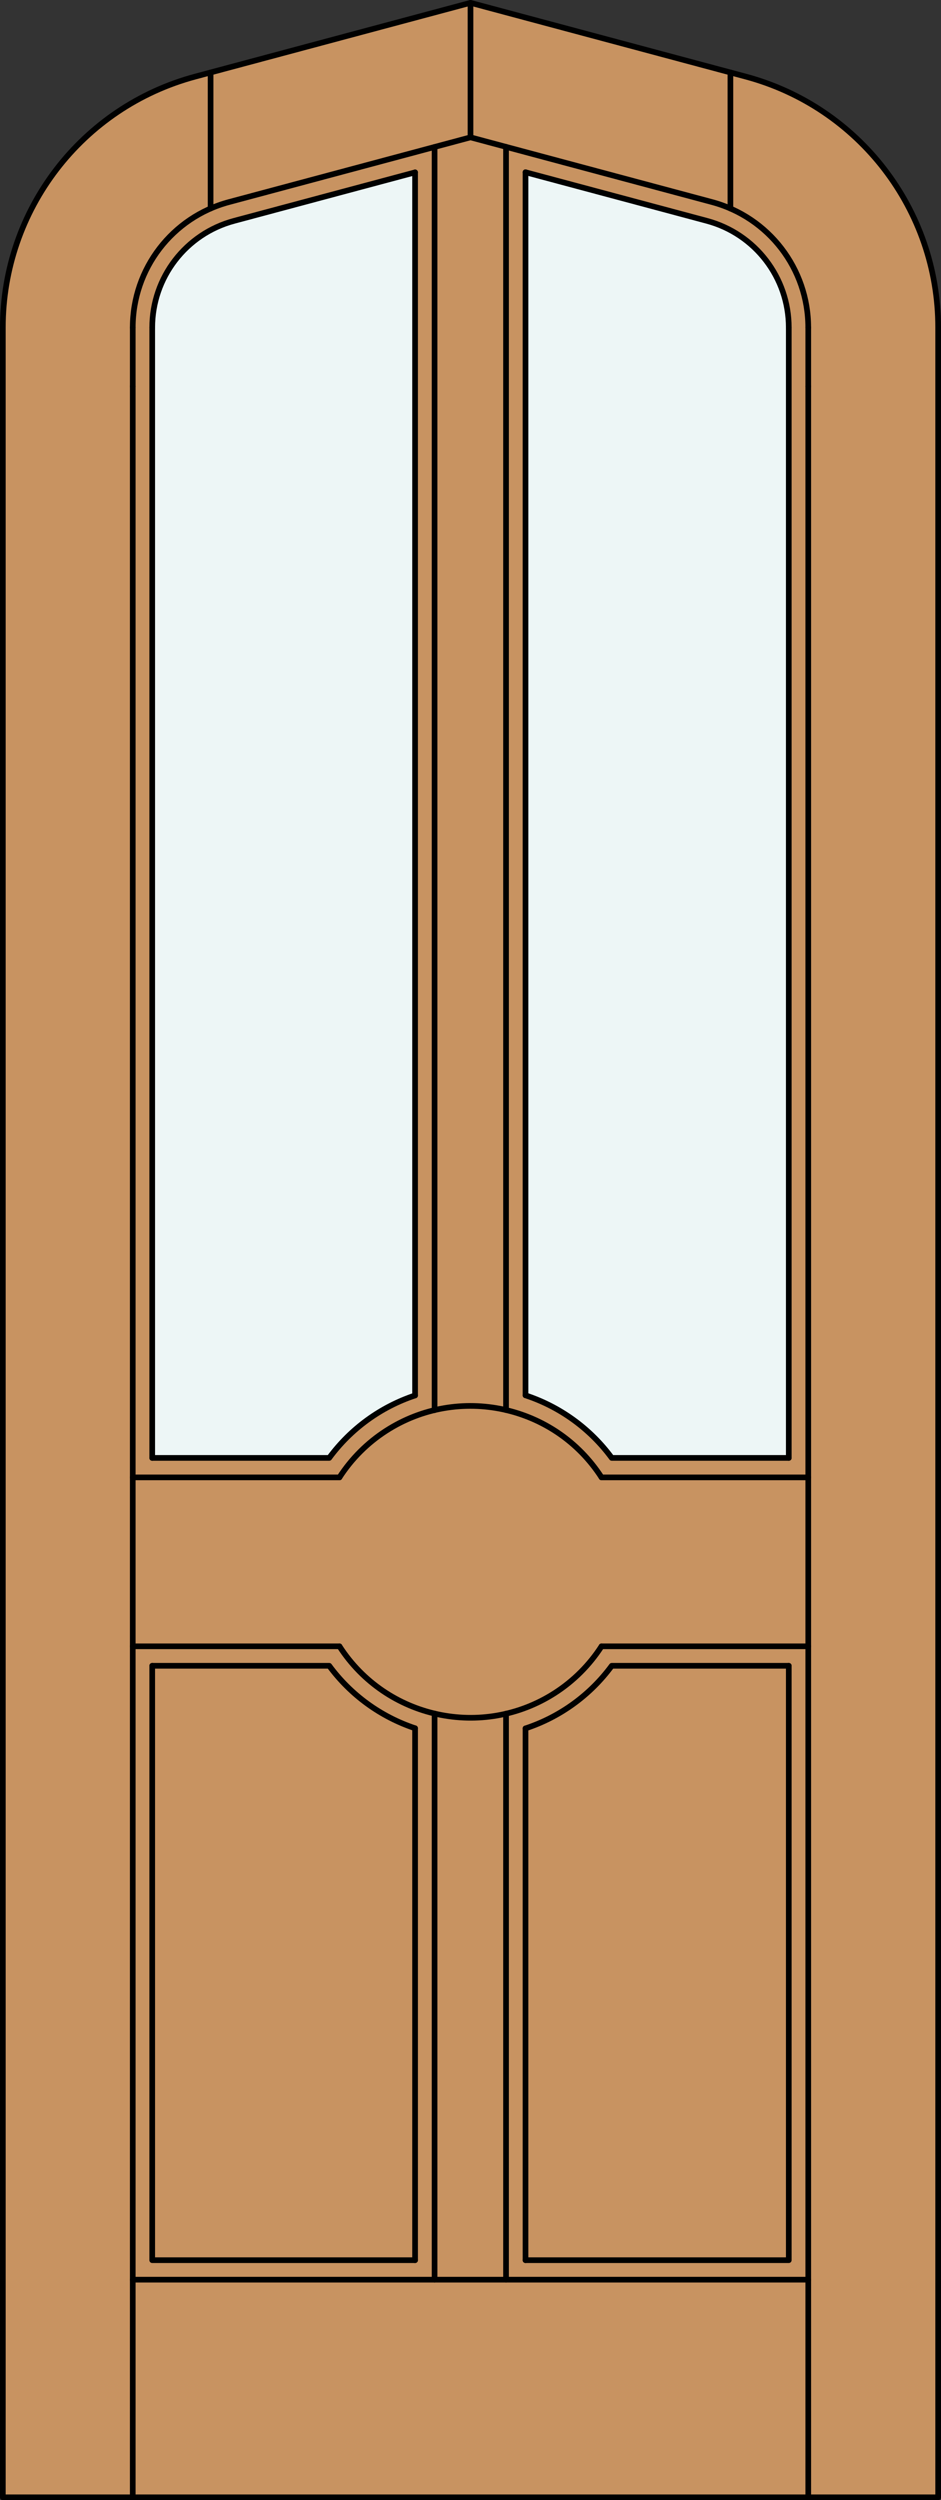 <?xml version="1.0" encoding="utf-8"?>
<!-- Generator: Adobe Illustrator 14.0.0, SVG Export Plug-In . SVG Version: 6.00 Build 43363)  -->
<!DOCTYPE svg PUBLIC "-//W3C//DTD SVG 1.1//EN" "http://www.w3.org/Graphics/SVG/1.1/DTD/svg11.dtd">
<svg version="1.1" id="Layer_1" xmlns="http://www.w3.org/2000/svg" xmlns:xlink="http://www.w3.org/1999/xlink" x="0px" y="0px"
	 width="83.014px" height="220.531px" viewBox="0 0 83.014 220.531" enable-background="new 0 0 83.014 220.531"
	 xml:space="preserve">
<rect x="0" y="0" width="83.014" height="220.531" fill="#333333" stroke="none"/>
<g id="DOOR_FILL">
	<path fill="#C89361" d="M82.764,220.281H0.25V34.084v-5.193c0-10.373,6.968-19.454,16.987-22.139l24.27-6.503l24.269,6.503
		c10.021,2.685,16.988,11.766,16.988,22.139V220.281z"/>
</g>
<g id="GLASS">
	<path fill="#EDF6F6" d="M69.585,128.599H53.969c-1.902-2.586-4.562-4.516-7.609-5.521V15.193l16.004,4.288
		c4.26,1.143,7.221,5.001,7.221,9.409v5.193L69.585,128.599L69.585,128.599z"/>
	<path fill="#EDF6F6" d="M36.618,123.088c-3.033,1.01-5.68,2.936-7.574,5.511H13.429V34.084v-5.193c0-4.408,2.961-8.268,7.22-9.409
		l15.97-4.278V123.088L36.618,123.088z"/>
</g>
<g id="_x31_">
	<polyline fill="none" stroke="#000000" stroke-width="0.5" stroke-linecap="round" stroke-linejoin="round" points="0.25,34.084 
		0.25,220.281 82.764,220.281 82.764,34.084 	"/>
	
		<line fill="none" stroke="#000000" stroke-width="0.5" stroke-linecap="round" stroke-linejoin="round" x1="11.711" y1="220.281" x2="11.711" y2="34.084"/>
	
		<line fill="none" stroke="#000000" stroke-width="0.5" stroke-linecap="round" stroke-linejoin="round" x1="71.304" y1="220.281" x2="71.304" y2="34.084"/>
	
		<line fill="none" stroke="#000000" stroke-width="0.5" stroke-linecap="round" stroke-linejoin="round" x1="69.585" y1="28.891" x2="69.585" y2="128.599"/>
	<polyline fill="none" stroke="#000000" stroke-width="0.5" stroke-linecap="round" stroke-linejoin="round" points="
		69.585,146.935 69.585,199.365 46.36,199.365 	"/>
	<polyline fill="none" stroke="#000000" stroke-width="0.5" stroke-linecap="round" stroke-linejoin="round" points="
		36.618,199.365 13.429,199.365 13.429,146.935 	"/>
	
		<line fill="none" stroke="#000000" stroke-width="0.5" stroke-linecap="round" stroke-linejoin="round" x1="13.429" y1="128.599" x2="13.429" y2="28.891"/>
	<path fill="none" stroke="#000000" stroke-width="0.5" stroke-linecap="round" stroke-linejoin="round" d="M13.429,28.891
		c0-4.408,2.961-8.268,7.22-9.409l15.97-4.278"/>
	<path fill="none" stroke="#000000" stroke-width="0.5" stroke-linecap="round" stroke-linejoin="round" d="M46.36,15.193
		l16.004,4.288c4.26,1.143,7.221,5.001,7.221,9.409"/>
	
		<line fill="none" stroke="#000000" stroke-width="0.5" stroke-linecap="round" stroke-linejoin="round" x1="71.304" y1="34.084" x2="71.304" y2="28.892"/>
	
		<line fill="none" stroke="#000000" stroke-width="0.5" stroke-linecap="round" stroke-linejoin="round" x1="11.711" y1="34.084" x2="11.711" y2="28.892"/>
	
		<line fill="none" stroke="#000000" stroke-width="0.5" stroke-linecap="round" stroke-linejoin="round" x1="18.578" y1="18.392" x2="18.578" y2="6.393"/>
	
		<line fill="none" stroke="#000000" stroke-width="0.5" stroke-linecap="round" stroke-linejoin="round" x1="41.507" y1="12.113" x2="41.507" y2="0.249"/>
	
		<line fill="none" stroke="#000000" stroke-width="0.5" stroke-linecap="round" stroke-linejoin="round" x1="64.436" y1="18.392" x2="64.436" y2="6.393"/>
	<path fill="none" stroke="#000000" stroke-width="0.5" stroke-linecap="round" stroke-linejoin="round" d="M0.25,34.084v-5.193
		c0-10.373,6.968-19.454,16.987-22.139l24.27-6.503l24.269,6.503c10.021,2.685,16.988,11.766,16.988,22.139v5.193"/>
	<path fill="none" stroke="#000000" stroke-width="0.5" stroke-linecap="round" stroke-linejoin="round" d="M11.711,28.891
		c0-5.187,3.483-9.728,8.494-11.068l21.302-5.709l21.302,5.709c5.01,1.343,8.494,5.883,8.494,11.068"/>
	
		<line fill="none" stroke="#000000" stroke-width="0.5" stroke-linecap="round" stroke-linejoin="round" x1="71.304" y1="201.085" x2="11.711" y2="201.085"/>
	<path fill="none" stroke="#000000" stroke-width="0.5" stroke-linecap="round" stroke-linejoin="round" d="M53.067,130.317
		c-4.112-6.385-12.625-8.225-19.009-4.11c-1.648,1.062-3.049,2.464-4.111,4.11"/>
	
		<line fill="none" stroke="#000000" stroke-width="0.5" stroke-linecap="round" stroke-linejoin="round" x1="53.067" y1="130.317" x2="71.304" y2="130.317"/>
	
		<line fill="none" stroke="#000000" stroke-width="0.5" stroke-linecap="round" stroke-linejoin="round" x1="11.711" y1="145.216" x2="29.947" y2="145.216"/>
	
		<line fill="none" stroke="#000000" stroke-width="0.5" stroke-linecap="round" stroke-linejoin="round" x1="36.618" y1="199.365" x2="36.618" y2="152.445"/>
	
		<line fill="none" stroke="#000000" stroke-width="0.5" stroke-linecap="round" stroke-linejoin="round" x1="46.36" y1="15.193" x2="46.36" y2="123.076"/>
	
		<line fill="none" stroke="#000000" stroke-width="0.5" stroke-linecap="round" stroke-linejoin="round" x1="36.618" y1="123.088" x2="36.618" y2="15.202"/>
	
		<line fill="none" stroke="#000000" stroke-width="0.5" stroke-linecap="round" stroke-linejoin="round" x1="46.36" y1="152.457" x2="46.36" y2="199.365"/>
	
		<line fill="none" stroke="#000000" stroke-width="0.5" stroke-linecap="round" stroke-linejoin="round" x1="38.338" y1="124.385" x2="38.338" y2="12.963"/>
	
		<line fill="none" stroke="#000000" stroke-width="0.5" stroke-linecap="round" stroke-linejoin="round" x1="53.067" y1="145.216" x2="71.304" y2="145.216"/>
	
		<line fill="none" stroke="#000000" stroke-width="0.5" stroke-linecap="round" stroke-linejoin="round" x1="44.641" y1="201.085" x2="44.641" y2="151.156"/>
	<path fill="none" stroke="#000000" stroke-width="0.5" stroke-linecap="round" stroke-linejoin="round" d="M69.585,146.935H53.969
		c-1.902,2.585-4.562,4.517-7.609,5.522"/>
	<path fill="none" stroke="#000000" stroke-width="0.5" stroke-linecap="round" stroke-linejoin="round" d="M36.618,152.445
		c-3.033-1.01-5.68-2.935-7.574-5.51H13.429"/>
	<path fill="none" stroke="#000000" stroke-width="0.5" stroke-linecap="round" stroke-linejoin="round" d="M29.947,145.216
		c4.114,6.385,12.625,8.225,19.01,4.111c1.647-1.063,3.049-2.464,4.11-4.111"/>
	
		<line fill="none" stroke="#000000" stroke-width="0.5" stroke-linecap="round" stroke-linejoin="round" x1="38.338" y1="201.085" x2="38.338" y2="151.148"/>
	
		<line fill="none" stroke="#000000" stroke-width="0.5" stroke-linecap="round" stroke-linejoin="round" x1="44.641" y1="124.376" x2="44.641" y2="12.953"/>
	
		<line fill="none" stroke="#000000" stroke-width="0.5" stroke-linecap="round" stroke-linejoin="round" x1="11.711" y1="130.317" x2="29.947" y2="130.317"/>
	<path fill="none" stroke="#000000" stroke-width="0.5" stroke-linecap="round" stroke-linejoin="round" d="M69.585,128.599H53.969
		c-1.902-2.586-4.562-4.516-7.609-5.521"/>
	<path fill="none" stroke="#000000" stroke-width="0.5" stroke-linecap="round" stroke-linejoin="round" d="M36.618,123.088
		c-3.033,1.01-5.68,2.936-7.574,5.511H13.429"/>
</g>
<g id="_x30_">
</g>
<g id="Layer_1_1_">
</g>
</svg>
